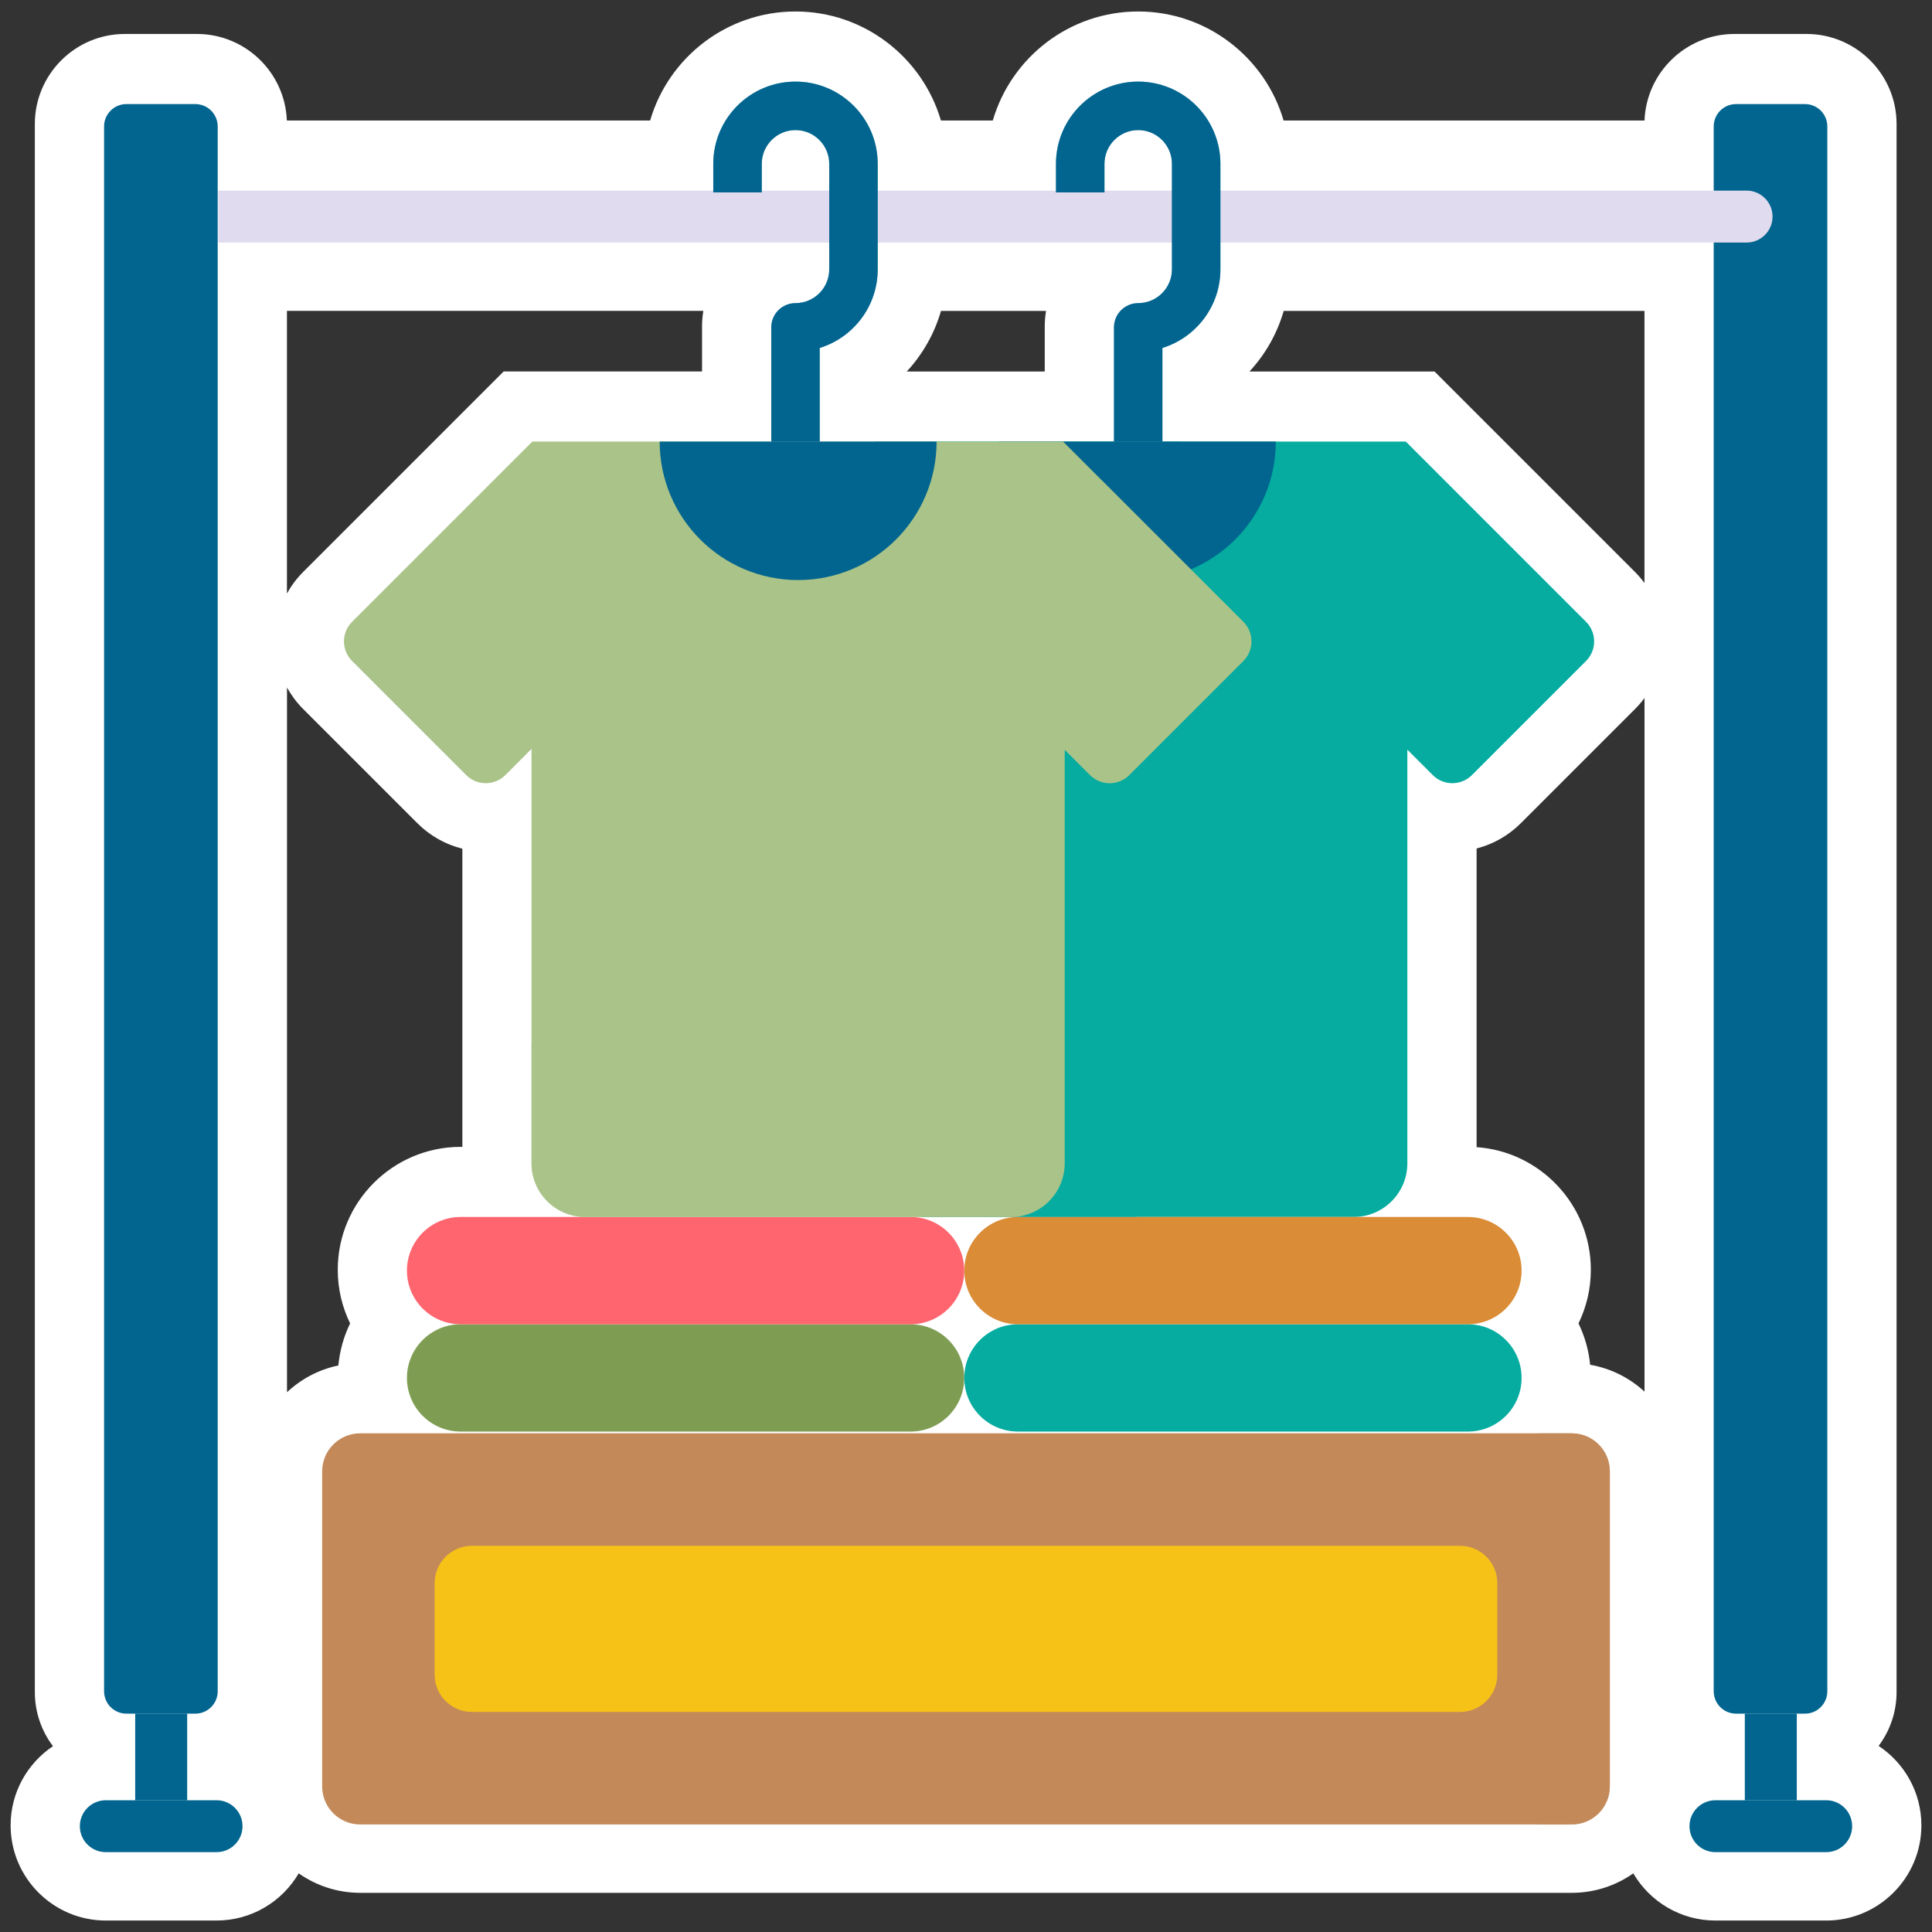 <svg width="91" height="91" viewBox="0 0 91 91" fill="none" xmlns="http://www.w3.org/2000/svg">
<rect x="0" y="0" width="91" height="91" fill="#333333" stroke="none"/>
<g clip-path="url(#clip0_314_3286)">
<path d="M88.486 82.235C89.016 81.526 89.331 80.649 89.331 79.698V5.84C89.331 3.502 87.429 1.6 85.091 1.6H81.695C79.412 1.6 77.545 3.415 77.459 5.677H60.459C59.594 2.713 56.852 0.541 53.611 0.541C50.369 0.541 47.627 2.711 46.762 5.677H44.319C43.452 2.713 40.71 0.541 37.47 0.541C34.231 0.541 31.487 2.711 30.622 5.677H13.511C13.425 3.415 11.558 1.6 9.277 1.6H5.881C3.543 1.6 1.641 3.502 1.641 5.84V79.698C1.641 80.655 1.959 81.537 2.495 82.247C1.293 83.052 0.5 84.423 0.5 85.975C0.5 88.449 2.511 90.46 4.984 90.46H10.201C11.848 90.46 13.29 89.567 14.07 88.238C14.891 88.814 15.89 89.155 16.967 89.155H74.033C75.11 89.155 76.109 88.816 76.93 88.238C77.708 89.565 79.152 90.46 80.799 90.46H86.016C88.489 90.46 90.5 88.449 90.5 85.975C90.5 84.415 89.698 83.038 88.486 82.235ZM77.457 27.46C77.323 27.279 77.174 27.105 77.011 26.941L67.568 17.498H58.852C59.599 16.691 60.155 15.717 60.464 14.645H77.457V27.46ZM42.71 17.498C43.457 16.691 44.013 15.717 44.322 14.645H49.27C49.23 14.884 49.209 15.129 49.209 15.378V17.498H42.71ZM33.129 14.643C33.088 14.883 33.067 15.127 33.067 15.377V17.496H23.723L14.28 26.939C13.97 27.249 13.717 27.591 13.515 27.955V14.643H33.129ZM13.517 32.382C13.719 32.745 13.972 33.088 14.281 33.398L19.655 38.771C20.251 39.367 20.982 39.777 21.778 39.975V54.019H21.698C18.505 54.019 15.909 56.615 15.909 59.807C15.909 60.712 16.118 61.57 16.491 62.335C16.194 62.943 16.004 63.611 15.937 64.316C15.012 64.507 14.183 64.954 13.518 65.576V32.382H13.517ZM74.899 64.286C74.831 63.593 74.641 62.934 74.349 62.335C74.722 61.57 74.931 60.714 74.931 59.807C74.931 56.752 72.553 54.243 69.55 54.032V39.965C70.333 39.764 71.052 39.356 71.639 38.769L77.012 33.396C77.176 33.232 77.325 33.058 77.459 32.877V65.548C76.759 64.903 75.879 64.453 74.901 64.284L74.899 64.286Z" fill="white"/>
<path d="M85.016 4.902H81.772C81.19 4.902 80.718 5.374 80.718 5.956V79.661C80.718 80.244 81.19 80.716 81.772 80.716H85.016C85.598 80.716 86.07 80.244 86.07 79.661V5.956C86.07 5.374 85.598 4.902 85.016 4.902Z" fill="#01658F"/>
<path d="M84.631 80.718H82.186V84.794H84.631V80.718Z" fill="#01658F"/>
<path d="M86.016 84.794H80.8C80.125 84.794 79.577 85.341 79.577 86.017C79.577 86.692 80.125 87.239 80.8 87.239H86.016C86.692 87.239 87.239 86.692 87.239 86.017C87.239 85.341 86.692 84.794 86.016 84.794Z" fill="#01658F"/>
<path d="M9.199 4.902H5.956C5.374 4.902 4.902 5.374 4.902 5.956V79.661C4.902 80.244 5.374 80.716 5.956 80.716H9.199C9.782 80.716 10.254 80.244 10.254 79.661V5.956C10.254 5.374 9.782 4.902 9.199 4.902Z" fill="#01658F"/>
<path d="M8.814 80.718H6.369V84.794H8.814V80.718Z" fill="#01658F"/>
<g style="mix-blend-mode:multiply" opacity="0.5">
<path d="M84.631 80.718H82.186V84.794H84.631V80.718Z" fill="#01658F"/>
</g>
<g style="mix-blend-mode:multiply" opacity="0.5">
<path d="M8.814 80.718H6.369V84.794H8.814V80.718Z" fill="#01658F"/>
</g>
<path d="M10.2 84.794H4.984C4.308 84.794 3.761 85.341 3.761 86.017C3.761 86.692 4.308 87.239 4.984 87.239H10.2C10.875 87.239 11.423 86.692 11.423 86.017C11.423 85.341 10.875 84.794 10.2 84.794Z" fill="#01658F"/>
<path d="M10.282 8.978H82.266C82.941 8.978 83.49 9.526 83.49 10.201C83.49 10.877 82.941 11.425 82.266 11.425H10.282V8.98V8.978Z" fill="#E0DBEE"/>
<path d="M74.033 67.511H16.967C15.977 67.511 15.174 68.314 15.174 69.304V84.142C15.174 85.132 15.977 85.935 16.967 85.935H74.033C75.023 85.935 75.826 85.132 75.826 84.142V69.304C75.826 68.314 75.023 67.511 74.033 67.511Z" fill="#C38959"/>
<g style="mix-blend-mode:multiply" opacity="0.5">
<path d="M75.826 69.304V84.142C75.826 85.133 75.024 85.935 74.033 85.935H72.484V67.511H74.033C75.024 67.511 75.826 68.313 75.826 69.304Z" fill="#C38959"/>
</g>
<path d="M68.768 72.81H22.23C21.259 72.81 20.472 73.597 20.472 74.567V78.877C20.472 79.848 21.259 80.635 22.23 80.635H68.768C69.739 80.635 70.526 79.848 70.526 78.877V74.567C70.526 73.597 69.739 72.81 68.768 72.81Z" fill="#F6C218"/>
<path d="M42.89 62.375H21.696C20.3 62.375 19.168 63.506 19.168 64.902C19.168 66.297 20.3 67.429 21.696 67.429H42.89C44.286 67.429 45.417 66.297 45.417 64.902C45.417 63.506 44.286 62.375 42.89 62.375Z" fill="#7E9D53"/>
<path d="M69.141 62.375H47.947C46.551 62.375 45.419 63.506 45.419 64.902C45.419 66.297 46.551 67.429 47.947 67.429H69.141C70.537 67.429 71.669 66.297 71.669 64.902C71.669 63.506 70.537 62.375 69.141 62.375Z" fill="#05AC9F"/>
<path d="M66.288 35.31L67.485 36.507C67.995 37.017 68.821 37.017 69.331 36.507L74.704 31.134C75.214 30.624 75.214 29.798 74.704 29.288L66.216 20.799H41.215L32.726 29.288C32.216 29.798 32.216 30.624 32.726 31.134L38.1 36.507C38.609 37.017 39.435 37.017 39.945 36.507L41.178 35.275V35.229V54.794C41.178 56.189 42.31 57.321 43.705 57.321H63.76C65.156 57.321 66.288 56.189 66.288 54.794V35.229" fill="#05AC9F"/>
<path d="M42.89 57.321H21.696C20.3 57.321 19.168 58.453 19.168 59.848C19.168 61.244 20.3 62.375 21.696 62.375H42.89C44.286 62.375 45.417 61.244 45.417 59.848C45.417 58.453 44.286 57.321 42.89 57.321Z" fill="#FF656F"/>
<path d="M69.141 57.321H47.947C46.551 57.321 45.419 58.453 45.419 59.848C45.419 61.244 46.551 62.375 47.947 62.375H69.141C70.537 62.375 71.669 61.244 71.669 59.848C71.669 58.453 70.537 57.321 69.141 57.321Z" fill="#DA8C36"/>
<g style="mix-blend-mode:multiply" opacity="0.5">
<path d="M61.329 33.9L55.956 39.274C55.409 39.821 54.764 40.23 54.059 40.487V54.794C54.059 55.69 53.874 56.544 53.542 57.321H43.705C42.31 57.321 41.178 56.189 41.178 54.794V35.275L39.945 36.507C39.435 37.017 38.609 37.017 38.1 36.507L32.726 31.134C32.216 30.624 32.216 29.798 32.726 29.288L41.215 20.799H55.607L61.329 26.521C63.365 28.556 63.365 31.865 61.329 33.9Z" fill="#05AC9F"/>
</g>
<path d="M60.092 20.799C60.092 24.401 57.172 27.321 53.57 27.321C49.968 27.321 47.049 24.401 47.049 20.799H60.092Z" fill="#01658F"/>
<path d="M58.562 31.134L53.189 36.507C52.679 37.017 51.853 37.017 51.343 36.507L50.146 35.31V54.794C50.146 56.189 49.014 57.321 47.618 57.321H27.563C26.168 57.321 25.035 56.189 25.035 54.794V35.275L23.803 36.507C23.294 37.017 22.467 37.017 21.958 36.507L16.584 31.134C16.074 30.624 16.074 29.798 16.584 29.288L25.073 20.799H50.074L51.891 22.617L58.562 29.288C59.072 29.798 59.072 30.624 58.562 31.134Z" fill="#A9C389"/>
<g style="mix-blend-mode:multiply" opacity="0.5">
<path d="M58.562 31.134L53.189 36.507C52.679 37.017 51.853 37.017 51.343 36.507L50.146 35.31V54.794C50.146 56.189 49.014 57.321 47.618 57.321H27.563C26.168 57.321 25.035 56.189 25.035 54.794V49.169C25.035 49.169 44.505 51.498 51.89 22.617L58.56 29.288C59.07 29.798 59.07 30.624 58.56 31.134H58.562Z" fill="#A9C389"/>
</g>
<path d="M44.115 20.799C44.115 24.401 41.195 27.321 37.593 27.321C33.992 27.321 31.072 24.401 31.072 20.799H44.115Z" fill="#01658F"/>
<path d="M38.611 20.799H36.328V15.419C36.328 14.788 36.839 14.278 37.469 14.278C38.346 14.278 39.058 13.564 39.058 12.689V7.716C39.058 6.839 38.344 6.127 37.469 6.127C36.593 6.127 35.88 6.841 35.88 7.716V9.061H33.596V7.716C33.596 5.58 35.333 3.844 37.469 3.844C39.604 3.844 41.341 5.58 41.341 7.716V12.689C41.341 14.427 40.19 15.902 38.609 16.389V20.799H38.611Z" fill="#01658F"/>
<g style="mix-blend-mode:multiply" opacity="0.5">
<path d="M38.611 20.799H36.328V15.419C36.328 14.788 36.839 14.278 37.469 14.278C38.346 14.278 39.058 13.564 39.058 12.689V7.716C39.058 6.839 38.344 6.127 37.469 6.127C36.593 6.127 35.88 6.841 35.88 7.716V9.061H33.596V7.716C33.596 5.58 35.333 3.844 37.469 3.844C39.604 3.844 41.341 5.58 41.341 7.716V12.689C41.341 14.427 40.19 15.902 38.609 16.389V20.799H38.611Z" fill="#01658F"/>
</g>
<path d="M54.753 20.799H52.47V15.419C52.47 14.788 52.981 14.278 53.611 14.278C54.488 14.278 55.2 13.564 55.2 12.689V7.716C55.2 6.839 54.486 6.127 53.611 6.127C52.735 6.127 52.022 6.841 52.022 7.716V9.061H49.738V7.716C49.738 5.58 51.475 3.844 53.611 3.844C55.746 3.844 57.483 5.58 57.483 7.716V12.689C57.483 14.427 56.332 15.902 54.751 16.389V20.799H54.753Z" fill="#01658F"/>
<g style="mix-blend-mode:multiply" opacity="0.5">
<path d="M54.753 20.799H52.47V15.419C52.47 14.788 52.981 14.278 53.611 14.278C54.488 14.278 55.2 13.564 55.2 12.689V7.716C55.2 6.839 54.486 6.127 53.611 6.127C52.735 6.127 52.022 6.841 52.022 7.716V9.061H49.738V7.716C49.738 5.58 51.475 3.844 53.611 3.844C55.746 3.844 57.483 5.58 57.483 7.716V12.689C57.483 14.427 56.332 15.902 54.751 16.389V20.799H54.753Z" fill="#01658F"/>
</g>
</g>
<defs>
<clipPath id="clip0_314_3286">
<rect width="90" height="90" fill="white" transform="translate(0.5 0.5)"/>
</clipPath>
</defs>
</svg>
